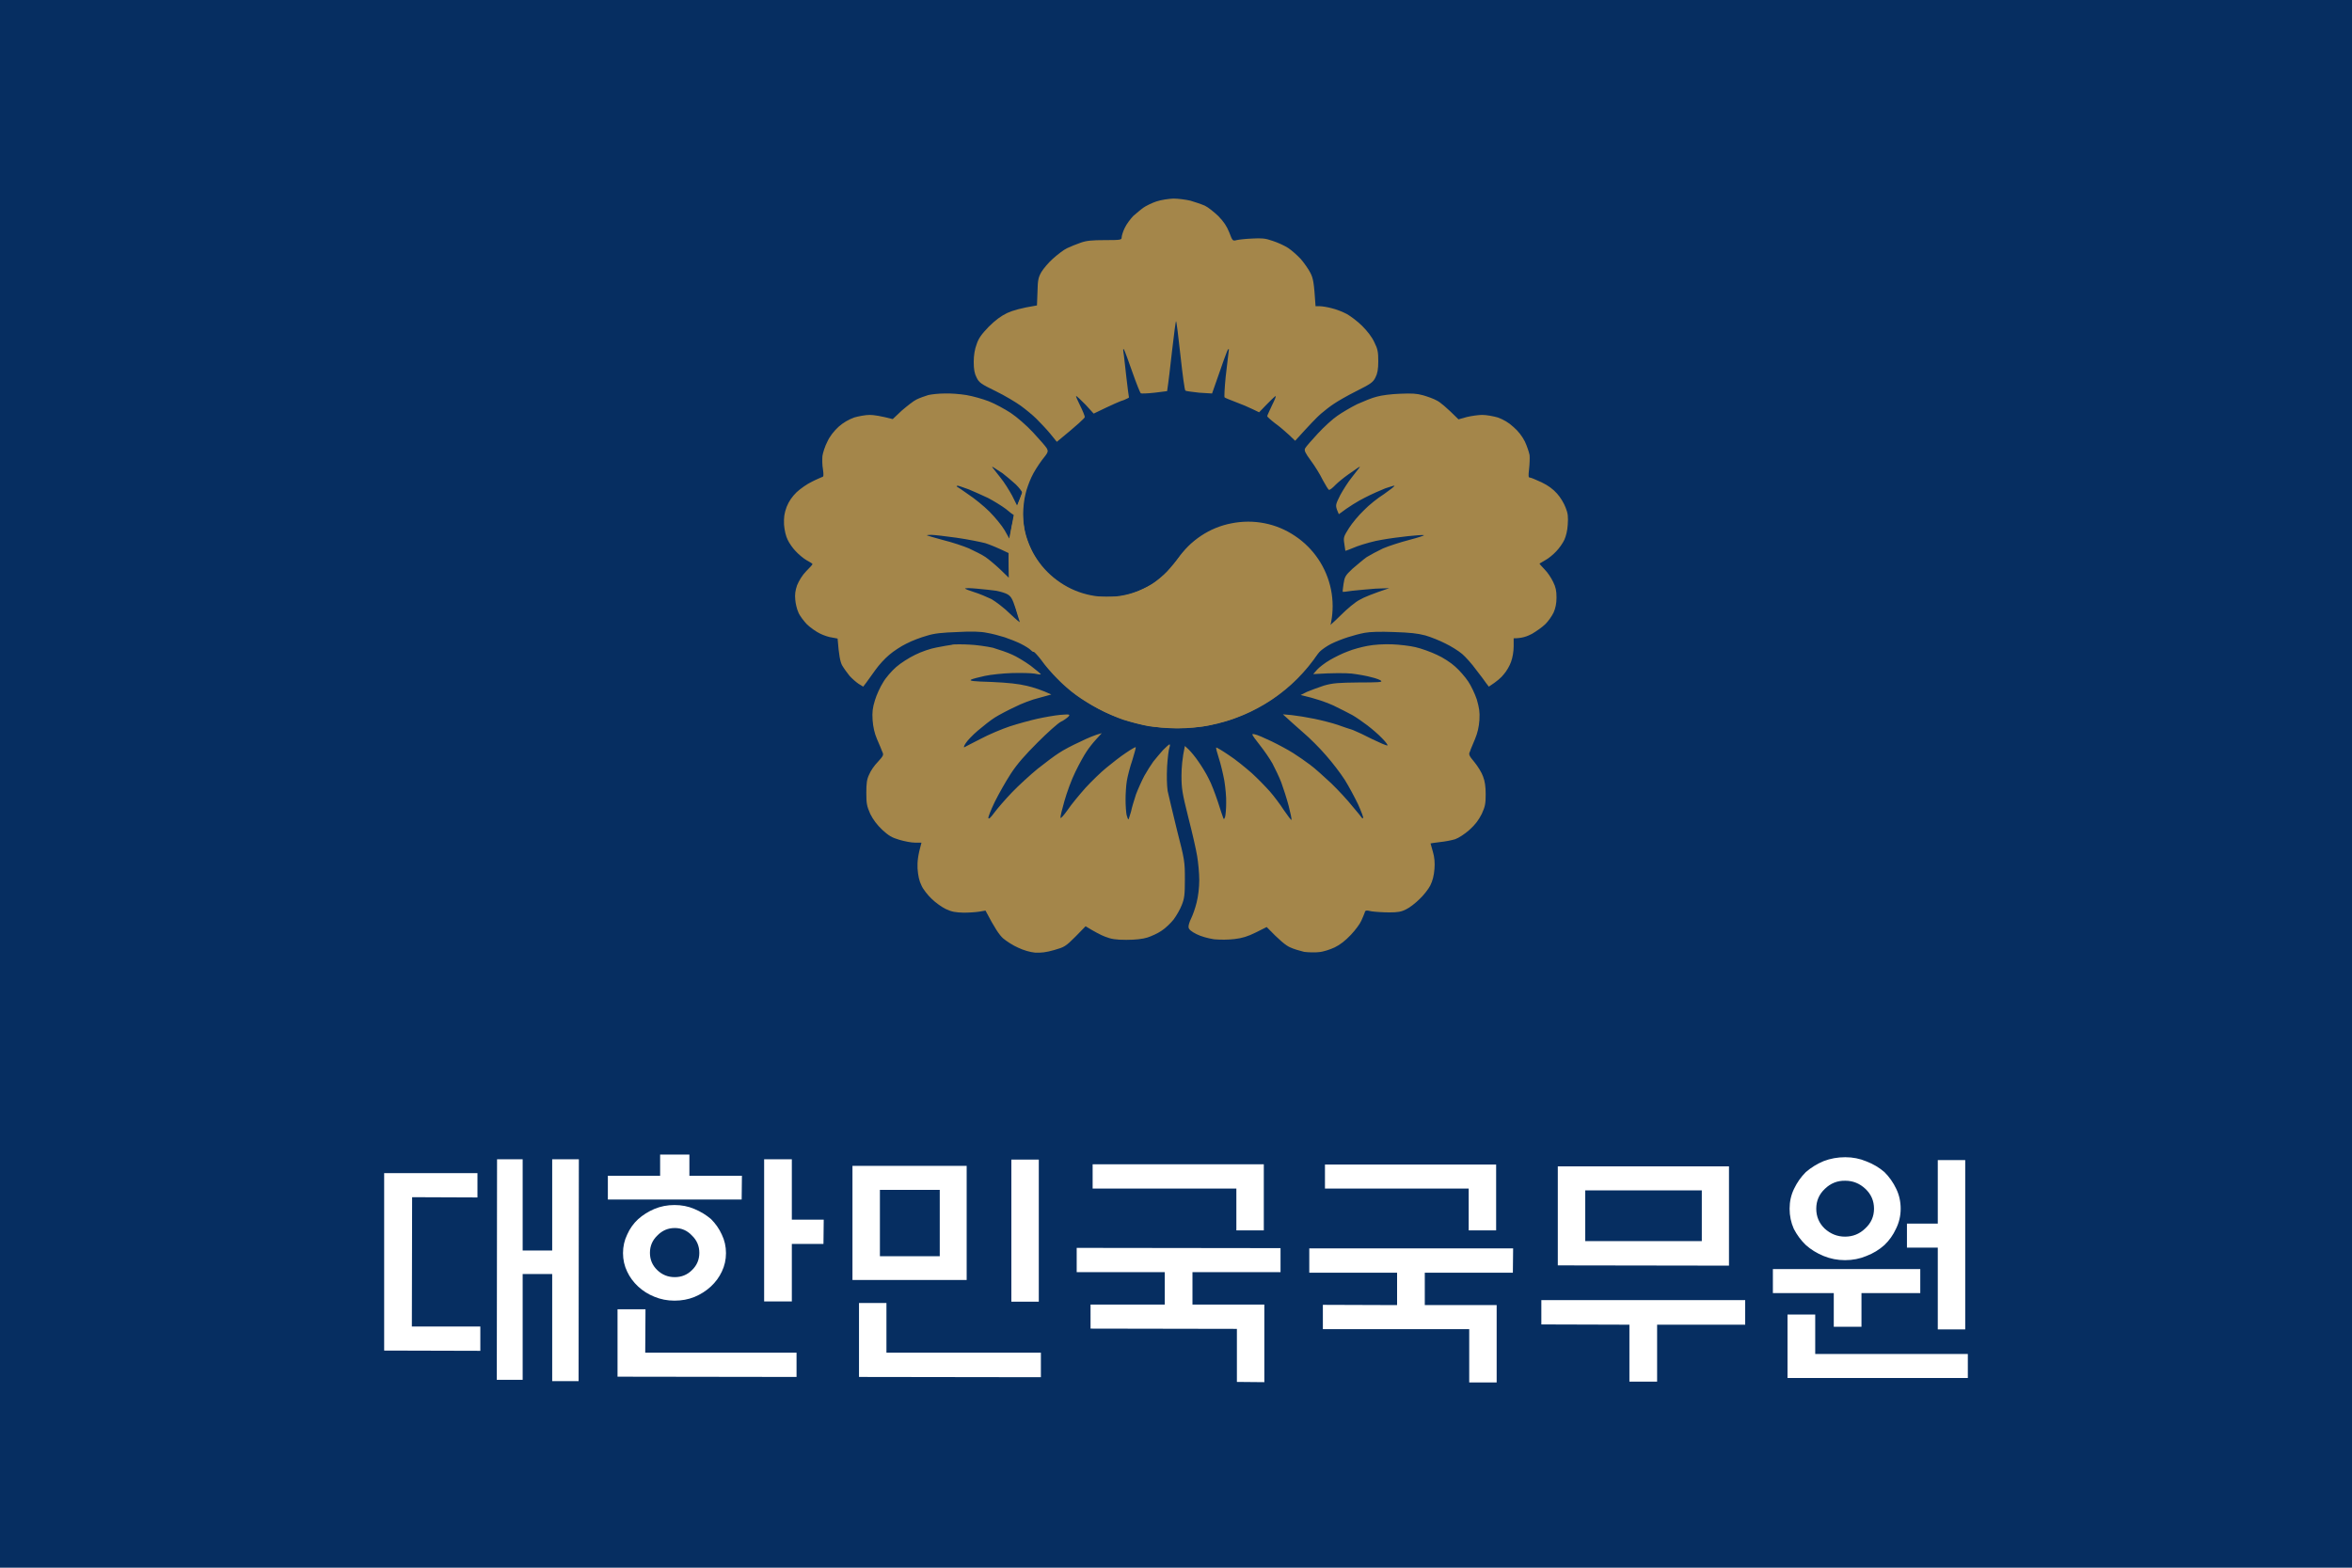 <svg version="1.2" xmlns="http://www.w3.org/2000/svg" viewBox="0 0 900 600" width="900" height="600">
	<title>Bh4oPMiVpNoyAuOX450v4ugMSpao8hoQktPpRqE-1yNwQO_C2OQyrqAFmIFloPgDfkIudC3UasC153wvWvKOcwT8lLMXuM3ZK4EQqnMj6f-MRGnK3PudXiu4bivDjydNu1sDxDvN14g6hWQU3d0B8g-svg</title>
	<style>
		.s0 { fill: #062e61 } 
		.s1 { mix-blend-mode: luminosity;fill: #ffffff } 
		.s2 { fill: #a4864a } 
	</style>
	<path id="Layer" class="s0" d="m0 0h900v600h-900z"/>
	<path id="Layer" fill-rule="evenodd" class="s1" d="m147 516.9v-67.9h35.7v9.3l-25-0.1-0.1 49.5h26.2v9.3zm64.3-38.3v-34.9h10.2l-0.1 84.9h-10.1v-41h-11.3v40.5h-9.9l0.1-84.4h9.8v34.9zm72.5-19.5h-51.2v-9.1h20v-8.1h11.2v8.1h20.1zm-6 20.5q0 3.8-1.6 7.1-1.5 3.2-4.2 5.7-2.7 2.5-6.3 4-3.5 1.4-7.6 1.4-4.1 0-7.7-1.5-3.5-1.4-6.2-3.9-2.7-2.5-4.2-5.7-1.6-3.3-1.6-7.1 0-3.8 1.6-7.1 1.5-3.4 4.2-5.9 2.7-2.4 6.2-3.9 3.6-1.5 7.7-1.5 4.1 0 7.6 1.5 3.6 1.5 6.4 3.9 2.6 2.6 4.1 5.9 1.6 3.3 1.6 7.1zm-10.2-0.1q0-3.9-2.8-6.6-2.7-2.9-6.6-2.9-3.9 0-6.7 2.9-2.8 2.7-2.8 6.6 0 3.9 2.8 6.6 2.8 2.7 6.7 2.7 3.9 0 6.6-2.7 2.8-2.7 2.8-6.6zm35.4-35.8v23.1h12.2l-0.1 9.3h-12.1v22h-10.6v-54.4zm1.8 83.3l-68.5-0.1v-25.8h10.7l-0.1 16.6h57.9zm65.1-37.1h-43.7v-43.7h43.7zm-10.3-9.1v-25.4h-22.9v25.4zm37.9 17.4h-10.5v-54.4h10.5zm0.8 28.9l-69.6-0.1v-28.3h10.5v19h59.1zm19.8-81.5h65.5v25.3h-10.5v-16h-55zm-0.8 53.7h28.4v-12.4h-33.7v-9.3l78 0.1v9.2h-33.7v12.4h27.5v29.7l-10.5-0.1v-20.3l-56-0.1zm89.7-53.6h65.5v25.2h-10.5v-16h-55zm-0.8 53.7l28.4 0.1v-12.4h-33.6v-9.3h78l-0.1 9.3h-33.7v12.4h27.5v29.6h-10.5v-20.4h-56zm89.9-15.1v-37.9h65.5v38zm55.1-9.3v-19.4h-44.6v19.4zm-27.7 32l-33.7-0.1v-9.3h78v9.4h-33.7v21.8h-10.6zm103.8-44.4q0 4.1-1.8 7.7-1.6 3.5-4.4 6.2-3 2.7-6.9 4.2-3.8 1.6-8.2 1.6-4.3 0-8.2-1.6-3.9-1.6-6.8-4.2-2.8-2.7-4.6-6.2-1.6-3.6-1.6-7.7 0-4.1 1.7-7.6 1.7-3.6 4.5-6.4 3-2.6 6.8-4.2 3.9-1.5 8.3-1.5 4.3 0 8.1 1.6 3.9 1.5 6.9 4.1 2.8 2.8 4.5 6.4 1.7 3.5 1.7 7.6zm-10.2 0q0-4.5-3.3-7.6-3.3-3.1-7.7-3.1-4.5-0.1-7.8 3.1-3.3 3.1-3.3 7.6 0 4.5 3.2 7.6 3.4 3.1 7.8 3.1 4.5 0 7.7-3.1 3.4-3.1 3.4-7.6zm17.7 23.1v9.2h-22.5v12.9h-10.6v-12.9h-23.3v-9.2zm6.7-17.4v-24.3h10.5v64.8h-10.5v-31.3h-11.8v-9.2zm11.5 59.1h-69v-24.3h10.6v15.1h58.4z"/>
	<path id="Layer" fill-rule="evenodd" class="s2" d="m449 76c1.8 0 4.8 0.4 6.5 0.8 1.7 0.5 4.1 1.3 5.5 1.9 1.3 0.6 3.6 2.5 5.2 4 2.1 2.2 3.2 3.8 4.2 6.3 1.2 3.2 1.3 3.3 2.8 2.9 0.8-0.2 3.5-0.5 6-0.6 3.6-0.2 5-0.1 7.8 0.9 1.9 0.6 4.5 1.8 5.9 2.7 1.5 1 3.6 2.9 4.9 4.3 1.2 1.4 2.9 3.8 3.6 5.2 1.1 2.1 1.4 3.6 2 12.8h1.6c0.8 0 2.9 0.3 4.7 0.8 1.7 0.4 4.2 1.4 5.7 2.2 1.4 0.8 4.1 2.8 5.8 4.5 2 2 3.8 4.3 4.7 6.3 1.3 2.6 1.5 3.7 1.5 7.3 0 3-0.3 4.7-1.1 6.2-0.9 1.8-1.7 2.4-7.3 5.2-3.4 1.7-7.2 3.9-8.5 4.8-1.4 0.9-3.6 2.6-5.1 3.9-1.4 1.2-4.2 4.1-9.8 10.3l-2.3-2.2c-1.3-1.2-3.7-3.3-5.4-4.5-1.7-1.3-3-2.5-3-2.7 0-0.3 0.9-2.1 1.8-4.1 1-2 1.7-3.6 1.4-3.6-0.2 0-1.7 1.4-6.3 6.2l-2.5-1.2c-1.4-0.7-4.2-1.9-6.4-2.7-2.1-0.8-4.1-1.6-4.3-1.8-0.2-0.1 0-3.7 0.4-7.8 0.5-4.2 1-8.4 1.1-9.4 0.2-1.4 0.2-1.6-0.2-1.1-0.4 0.5-1.8 4.4-6.1 16.8l-4.9-0.3c-2.7-0.3-5.1-0.6-5.3-0.8-0.3-0.1-1.1-6.2-1.9-13.5-0.8-7.2-1.5-13.1-1.7-13.1-0.1 0-0.8 5.1-1.5 11.3-0.7 6.3-1.4 12.3-1.9 15.5l-4.8 0.6c-2.7 0.3-5.1 0.4-5.3 0.2-0.2-0.1-1.7-3.8-3.2-8.1-1.5-4.3-2.9-8.1-3.2-8.6-0.3-0.5-0.4-0.2-0.2 1.1 0.2 1 0.6 5.2 1.1 9.4 0.5 4.1 0.9 7.6 1 7.8 0.1 0.1-0.8 0.5-1.9 1-1.2 0.3-4.4 1.7-11.6 5.2l-3.1-3.4c-1.8-1.8-3.3-3.3-3.6-3.3-0.2 0 0.5 1.6 1.5 3.6 1 2 1.8 4 1.8 4.4 0 0.4-2.4 2.7-10.7 9.5l-2.6-3.2c-1.4-1.7-3.8-4.2-5.2-5.6-1.5-1.5-4.1-3.6-6-5-1.8-1.3-6.1-3.9-9.6-5.6-5.6-2.7-6.4-3.3-7.3-5.2-0.8-1.5-1.1-3.1-1.1-6 0-2.5 0.4-4.9 1.1-6.7 0.7-2.2 1.8-3.8 4.6-6.7 2.6-2.6 4.8-4.2 7.1-5.3 1.9-0.9 5.2-1.9 11.4-2.9l0.2-5.2c0.1-4.5 0.3-5.5 1.5-7.6 0.8-1.3 2.7-3.6 4.4-5.1 1.7-1.5 4.1-3.4 5.4-4 1.3-0.6 3.7-1.6 5.2-2.1 2.2-0.8 4.4-1 9.3-1 6 0 6.4-0.1 6.4-1 0-0.6 0.5-2.3 1.2-3.7 0.7-1.5 2.2-3.4 3.2-4.5 1.2-1 2.9-2.5 3.9-3.2 1-0.7 3.2-1.8 5-2.4 1.8-0.6 4.5-1 6.5-1.1zm-79.2 75.2c2.4 0.4 6.3 1.5 8.6 2.4 2.3 0.9 6 2.9 8.3 4.4 2.4 1.6 6.1 4.8 8.6 7.5 2.4 2.6 4.8 5.3 5.2 6 0.7 1.3 0.7 1.5-1.8 4.6-1.4 1.9-3.2 4.7-4 6.5-0.8 1.7-1.9 4.6-2.3 6.5-0.5 1.9-0.9 5.2-0.9 7.8 0 2.4 0.4 5.9 0.9 7.8 0.5 1.9 1.8 5 2.8 7 1.1 2 3.1 4.9 4.6 6.5 1.4 1.6 4.1 3.9 6 5.1 1.8 1.2 5.1 2.9 7.2 3.7 3.5 1.2 4.7 1.4 10.2 1.4 5.4 0 6.7-0.1 10.4-1.4 2.3-0.8 5.6-2.4 7.3-3.5 1.7-1.1 4.3-3.3 5.7-4.8 1.4-1.5 3.7-4.3 5.1-6.1 1.4-1.7 3.7-4.2 5.2-5.3 1.5-1.2 4.2-2.9 5.9-3.7 1.7-0.9 4.9-2.1 7-2.6 2.1-0.6 5.3-1 7-1 1.8 0 4.8 0.4 6.8 0.8 2 0.4 5.6 1.8 8.1 3 3.3 1.6 5.4 3.1 8.1 5.8 2.7 2.8 4.2 4.8 5.9 8.1 1.2 2.5 2.5 6.2 3 8.4 0.6 2.5 0.7 5.3 0.6 8-0.2 2.3-0.5 4.7-0.7 5.3-0.3 0.5 1.6-1.1 4.2-3.7 2.7-2.7 5.9-5.4 7.6-6.2 1.5-0.9 4.7-2.2 11.2-4.4l-5.3 0.2c-2.8 0.2-6.8 0.6-8.8 0.8-2 0.3-3.7 0.5-3.7 0.4-0.1-0.1 0.1-1.5 0.3-3 0.4-2.6 0.6-3.2 3.4-5.8 1.8-1.5 4.2-3.6 5.5-4.5 1.3-0.8 4.1-2.3 6.2-3.3 2.1-0.9 6.7-2.4 10.2-3.3 3.4-0.9 5.9-1.7 5.4-1.8-0.4-0.1-3.1 0.1-6 0.4-2.8 0.3-7.4 0.9-10.1 1.4-2.7 0.4-6.9 1.6-9.4 2.5-2.4 1-4.5 1.8-4.5 1.7 0-0.1-0.2-1.3-0.4-2.7-0.4-2.5-0.2-2.8 1.8-6 1.2-1.9 3.7-4.9 5.7-6.8 1.8-1.9 5.3-4.7 7.7-6.2 2.3-1.6 4.1-3 4-3.2-0.1-0.1-1.7 0.4-3.5 1-1.8 0.7-5.4 2.3-7.9 3.6-2.6 1.3-5.9 3.3-9.9 6.3l-0.7-1.7c-0.6-1.8-0.5-2.1 1.3-5.7 1.1-2 3-5 4.3-6.6 1.2-1.5 2.5-3.2 2.8-3.6 0.5-0.6 0.5-0.7-0.2-0.3-0.4 0.3-2.2 1.5-3.9 2.7-1.7 1.2-3.9 3-4.9 4-1 1.1-2.1 1.9-2.4 1.9-0.3 0-1.3-1.7-2.4-3.7-1-2.1-3.1-5.5-4.6-7.5-2.2-3-2.6-3.9-2.2-4.7 0.3-0.6 2.5-3.1 4.9-5.7 2.3-2.5 5.7-5.6 7.5-6.8 1.7-1.2 5.1-3.2 7.5-4.4 2.5-1.1 5.8-2.5 7.6-2.9 1.7-0.5 5.6-1 8.8-1.1 4.6-0.2 6.4-0.1 8.9 0.6 1.7 0.5 4 1.3 5.2 2 1.1 0.5 3.5 2.4 8.3 7.2l3.2-0.9c1.7-0.4 4.4-0.8 5.9-0.8 1.6 0 4.3 0.5 6 1 2.1 0.8 4.1 1.9 5.9 3.6 1.8 1.5 3.4 3.6 4.4 5.6 0.8 1.7 1.6 4.1 1.8 5.2 0.1 1.2 0 3.6-0.2 5.3-0.3 2.8-0.3 3.3 0.4 3.3 0.4 0 2.4 0.9 4.4 1.8 2.5 1.2 4.4 2.6 5.9 4.3 1.3 1.4 2.7 3.8 3.3 5.4 0.9 2.2 1 3.6 0.8 6.5-0.1 2.2-0.7 4.5-1.3 5.8-0.6 1.3-2 3.3-3.1 4.4-1.1 1.2-2.9 2.7-4.2 3.4-1.2 0.7-2.2 1.3-2.2 1.3 0 0.2 0.9 1.1 2 2.3 1.1 1.1 2.5 3.2 3.2 4.7 1 2 1.3 3.4 1.3 6 0 2.3-0.4 4.1-1.1 5.7-0.6 1.3-2 3.3-3.1 4.4-1.2 1.2-3.5 2.8-5.2 3.8-1.9 1-3.8 1.7-7 1.7v3.1c0 1.9-0.4 4.3-1 5.9-0.5 1.5-1.8 3.7-2.8 4.8-0.9 1.2-2.6 2.7-5.7 4.7l-1-1.3c-0.5-0.7-2.2-3.1-3.9-5.2-1.5-2.1-4-4.9-5.3-6-1.4-1.2-4.3-3-6.4-4-2.1-1.1-5.6-2.5-7.7-3.1-3-0.8-5.9-1.1-12-1.3-5.1-0.2-9.2-0.1-11.2 0.3-1.7 0.3-4.7 1.1-6.5 1.7-1.9 0.6-4.7 1.7-6.3 2.5-1.6 0.8-3.6 2.2-4.4 3-0.9 0.8-2.9 3.2-4.4 5.3-1.6 2.1-4.7 5.3-6.8 7.3-2.2 1.9-5.4 4.5-7.3 5.7-1.9 1.3-5.3 3.2-7.6 4.4-2.3 1.1-6.1 2.7-8.6 3.5-2.4 0.8-6.5 1.8-9.1 2.3-2.6 0.4-7.5 0.8-10.9 0.8-3.5 0-8.4-0.4-11-0.8-2.6-0.5-6.8-1.6-9.4-2.4-2.6-0.9-6.9-2.7-9.6-4.2-2.7-1.4-6.6-3.8-8.6-5.3-2-1.4-5.3-4.3-7.2-6.3-2-2-4.7-5.1-6-7-1.3-1.7-2.7-3.2-2.9-3.2-0.4 0.1-0.9-0.4-1.3-0.8-0.5-0.5-2.1-1.5-3.7-2.3-1.6-0.8-4.4-1.9-6.2-2.5-1.9-0.6-4.9-1.4-6.8-1.7-2.2-0.5-6.1-0.6-11.2-0.3-5.8 0.2-8.9 0.5-11.7 1.4-2.2 0.6-5.7 1.9-7.8 3-2.1 1-5.1 3-6.6 4.3-1.6 1.3-4 3.9-5.4 5.9-1.5 2-3 4.3-4.6 6.3l-1.8-1.1c-0.9-0.6-2.5-2-3.4-3-0.9-1.1-2.2-2.9-2.9-4.1-0.7-1.4-1.2-3.7-1.7-10.2l-2.1-0.4c-1.1-0.1-3.2-0.8-4.6-1.5-1.5-0.7-3.7-2.3-5-3.5-1.2-1.3-2.8-3.3-3.3-4.6-0.6-1.3-1.1-3.5-1.2-4.9-0.2-1.9 0-3.5 0.7-5.5 0.7-1.7 2-3.9 3.5-5.4 1.3-1.3 2.4-2.5 2.4-2.7 0-0.2-1-0.8-2.3-1.5-1.2-0.7-3-2.2-4.1-3.4-1.1-1.1-2.5-3.1-3.1-4.4-0.7-1.4-1.2-3.5-1.4-5.8-0.1-2.9 0.1-4.3 1-6.8 0.9-2.2 2-3.8 3.8-5.6 1.5-1.4 4.1-3.2 5.8-4 1.7-0.9 3.5-1.6 3.9-1.8 0.7-0.1 0.7-0.7 0.4-3-0.3-1.5-0.3-3.8-0.2-5.1 0.2-1.3 1-3.8 1.9-5.5 0.9-2 2.5-4 4.2-5.6 1.9-1.7 3.9-2.8 6-3.6 1.7-0.5 4.4-1 6-1 1.5 0 4.2 0.4 8.8 1.6l3.5-3.3c2-1.7 4.5-3.7 5.6-4.2 1.2-0.6 3.2-1.3 4.5-1.7 1.3-0.3 4.1-0.6 6.2-0.6 2.2-0.1 5.9 0.2 8.4 0.6zm10.2 28c0.3 0.4 1.6 2.1 2.9 3.7 1.4 1.7 3.3 4.8 4.4 6.8l1.9 3.8c1.5-3.2 1.9-4.5 1.9-5 0-0.4-1.1-1.8-2.4-3.1-1.4-1.3-3.7-3.2-5.1-4.3-1.5-0.9-3-2-3.4-2.2q-0.5-0.3-0.5-0.2-0.1 0.1 0.3 0.5zm-13.9 7c0.2 0.1 2.2 1.4 4.4 3 2.3 1.5 6 4.5 8.1 6.6 2.2 2.2 4.8 5.4 5.8 7.1l1.8 3.2c1.4-6.9 1.7-9 1.7-9-0.1 0-1.5-1-3-2.3-1.6-1.2-4.7-3.1-6.8-4.2-2.1-1-5.5-2.5-7.4-3.3-2-0.7-3.9-1.4-4.2-1.4-0.3 0-0.5 0.1-0.4 0.3zm-11.4 18.7c0.1 0.1 2.9 0.9 6.2 1.8 3.3 0.8 7.8 2.3 9.9 3.2 2.1 1 5 2.4 6.3 3.3 1.3 0.9 3.8 3 5.6 4.7l3.3 3.2v-9.4c-4.3-2.1-7.1-3.2-8.9-3.8-1.9-0.5-6.9-1.5-11.1-2.1-4.3-0.6-8.6-1.1-9.7-1.1-1 0-1.8 0.1-1.6 0.2zm14.6 20.3c-0.1 0.2 1.5 0.8 3.4 1.4 2 0.6 5 1.9 6.7 2.7 1.7 1 5 3.5 7.1 5.6 2.3 2.2 4 3.6 3.7 3.1-0.1-0.4-0.9-2.7-1.6-5.2-1.2-3.6-1.7-4.5-3-5.3-0.8-0.5-2.8-1.1-4.4-1.4-1.5-0.2-4.9-0.6-7.4-0.8-1.2-0.1-2.4-0.2-3.1-0.2-0.9 0-1.4 0.1-1.4 0.1zm172.4 22.5c2.2 0.5 5.8 1.8 8.1 2.9 2.3 1 5.5 3.1 7 4.5 1.6 1.4 3.8 3.9 5 5.7 1.1 1.6 2.6 4.8 3.3 6.9 0.9 3.2 1.2 4.7 1 7.9-0.2 2.7-0.7 4.9-1.7 7.3-0.7 1.8-1.7 3.9-1.9 4.7-0.6 1.1-0.4 1.6 1.7 4.1 1.3 1.6 2.8 4 3.3 5.5 0.7 1.8 1 3.8 1 6.8 0 3.5-0.2 4.7-1.5 7.5-1.2 2.4-2.5 4.1-4.7 6.1-1.8 1.6-4.1 3.1-5.5 3.6-1.3 0.4-3.9 0.9-5.9 1.1-1.9 0.2-3.5 0.5-3.5 0.5 0 0.1 0.4 1.5 0.9 3.2 0.6 2 0.8 4.2 0.6 6.6-0.2 2.5-0.7 4.5-1.6 6.3-0.7 1.4-2.6 3.8-4.1 5.2-1.5 1.5-3.8 3.3-5.1 3.9-1.9 1-3.3 1.2-6.5 1.2-2.3 0-5.3-0.2-6.7-0.4-2.2-0.5-2.5-0.4-2.7 0.5-0.2 0.6-0.8 2-1.3 3.1-0.5 1.2-2.3 3.6-4 5.4-2.1 2.2-4.1 3.8-6.2 4.8-1.7 0.8-4.4 1.7-6 1.8-1.5 0.2-4.1 0.1-5.7-0.1-1.6-0.4-4.1-1.1-5.5-1.8-1.5-0.7-3.8-2.5-8.8-7.7l-4.2 2.1c-3 1.5-5.3 2.2-8.1 2.5-2.4 0.3-5.4 0.3-7.8 0.1-2.5-0.4-5-1.1-6.8-2-2-1-2.9-1.8-3-2.6-0.1-0.7 0.4-2.2 1-3.4 0.6-1.2 1.6-4 2.1-6.1 0.6-2.4 1-5.7 1-8.6 0-2.6-0.4-6.7-0.8-9.1-0.4-2.5-1.9-9.1-3.4-14.9-2.3-9.2-2.6-11-2.6-15.9 0-3 0.3-6.8 1.3-11.4l1.5 1.4c0.8 0.8 2.5 2.8 3.7 4.6 1.2 1.7 3 4.6 3.9 6.5 1 1.8 2.5 5.8 3.5 8.8 1 3.1 1.9 5.9 2.1 6.3 0.2 0.6 0.4 0.4 0.7-0.5 0.2-0.8 0.4-3.1 0.4-5.2 0.1-2.2-0.3-6.1-0.7-8.6-0.5-2.7-1.4-6.5-2.1-8.6-0.7-2.2-1.2-4-1-4.1 0.1-0.1 2.3 1.2 4.8 2.9 2.5 1.6 6.4 4.8 8.8 6.9 2.3 2.1 5.4 5.3 6.9 7 1.5 1.7 4 5 5.4 7.2 1.5 2.2 2.8 3.9 2.9 3.7 0.1-0.3-0.4-2.7-1.1-5.4-0.7-2.7-2-6.7-2.8-8.9-0.8-2.1-2.4-5.4-3.4-7.3-1-1.8-3.2-5-4.8-7-1.6-2-2.9-3.8-2.9-4.1 0-0.2 0.5-0.2 1.1 0 0.7 0.1 3.5 1.3 6.2 2.6 2.7 1.3 6.4 3.3 8.3 4.5 1.9 1.2 4.8 3.2 6.5 4.5 1.8 1.3 5.3 4.5 8.1 7.1 2.6 2.5 6.4 6.6 8.2 8.9 1.9 2.2 3.5 4.2 3.6 4.4 0.1 0.1 0.3 0.1 0.4 0 0.2-0.2-0.7-2.5-1.9-5.2-1.3-2.7-3.6-7-5.1-9.4-1.6-2.5-4.8-6.7-7.2-9.4-2.3-2.7-6.3-6.7-8.8-8.8-2.5-2.2-5.2-4.6-7.7-6.9l3.4 0.3c1.9 0.2 5.7 0.8 8.6 1.4 2.9 0.6 6.8 1.6 8.9 2.3 1.9 0.7 4.6 1.6 5.9 2 1.3 0.5 4.7 2.1 7.4 3.5 2.9 1.4 5.4 2.5 5.8 2.4 0.3 0-0.6-1.3-2-2.7-1.4-1.5-4-3.7-5.7-5-1.7-1.3-4.3-3.1-5.7-3.9-1.5-0.8-4.8-2.5-7.3-3.7-2.6-1.2-6.5-2.6-12.5-4l2.4-1.2c1.4-0.6 4.4-1.7 6.5-2.4 3.5-1 5.5-1.1 13.3-1.2 7.2 0 9.2-0.1 8.6-0.6-0.3-0.4-2-1-3.7-1.4-1.7-0.5-5.1-1.1-7.6-1.4-2.4-0.2-6.7-0.3-14.7 0.2l1.5-1.7c0.8-0.9 3-2.6 4.9-3.7 1.9-1.1 4.9-2.6 6.9-3.3 1.9-0.8 5.3-1.7 7.5-2.1 2.6-0.5 6.1-0.7 9.3-0.6 2.9 0.1 7 0.6 9.1 1.1zm-170.9-1c2.7 0.1 6.8 0.7 9.1 1.2 2.3 0.7 5.6 1.8 7.3 2.6 1.7 0.7 5 2.7 7.2 4.3 2.2 1.7 4 3.2 3.9 3.3-0.1 0.1-1.2 0-2.5-0.3-1.3-0.2-5.1-0.3-8.6-0.2-3.4 0.1-8.1 0.6-10.4 1.1-2.3 0.5-4.6 1.1-5.2 1.4-0.8 0.5 0.8 0.7 7.8 0.9 6.5 0.3 10.2 0.7 13.6 1.5 2.5 0.6 5.7 1.6 9.3 3.3l-4.7 1.3c-2.6 0.6-6.8 2.2-9.3 3.5-2.6 1.2-6 3-7.6 4-1.6 1-4.5 3.3-6.5 5-2 1.7-4.1 3.9-4.7 4.9-0.6 0.9-0.8 1.6-0.5 1.5 0.3-0.2 3.1-1.6 6.2-3.2 3.2-1.7 8.2-3.8 11.2-4.8 3.1-1 7.8-2.3 10.5-2.9 2.7-0.6 6.7-1.3 8.8-1.5 3.7-0.3 3.9-0.2 3.1 0.7-0.4 0.4-1.7 1.4-2.8 1.9-1.2 0.6-5.2 4.2-8.9 7.9-4.9 4.9-7.9 8.3-10.3 12-1.9 2.9-4.6 7.7-6.1 10.7-1.5 3.1-2.6 5.9-2.5 6.3 0.2 0.5 0.9-0.2 2.3-2.1 1.2-1.6 4.2-5.1 6.8-7.8 2.5-2.6 7-6.7 9.8-9 2.9-2.3 6.5-5 8.1-6 1.6-1.1 5.2-3 8.1-4.3 2.8-1.4 5.9-2.7 8.3-3.3l-2.1 2.3c-1.2 1.3-2.8 3.3-3.7 4.7-0.9 1.3-2.8 4.7-4.3 7.8-1.5 3-3.3 8-4.2 11.2-0.9 3.1-1.6 6-1.5 6.4 0.1 0.4 1.3-1 2.8-3.1 1.4-2.1 4.5-5.8 6.8-8.4 2.3-2.5 5.9-6 8-7.7 2.2-1.8 5.5-4.4 7.5-5.7 1.9-1.3 3.6-2.3 3.7-2.1 0.1 0.1-0.5 2.3-1.3 4.9-0.9 2.6-1.8 6.1-2.1 7.9-0.3 1.7-0.5 5-0.5 7.2 0 2.3 0.2 5 0.4 5.9 0.3 1 0.5 1.7 0.7 1.7 0.1 0 0.5-1.4 1-3 0.3-1.6 1.3-4.7 1.9-6.6 0.8-2.1 2.2-5.2 3.2-7.1 1-1.8 2.6-4.3 3.4-5.4 0.9-1.2 2.6-3.1 3.7-4.4 1.2-1.2 2.3-2.2 2.5-2.2 0.3 0 0.2 0.6 0 1.2-0.3 0.7-0.7 3.9-0.9 7.2-0.2 3.8-0.1 7.2 0.2 9.4 0.4 1.8 2 8.6 3.6 15.1 2.9 11.3 3 11.9 3 18.7 0 6.1-0.2 7.4-1.2 9.9-0.6 1.6-2 4-3.1 5.5-1.1 1.4-3.2 3.4-4.6 4.3-1.4 1-3.9 2.1-5.4 2.6-1.9 0.6-4.7 0.9-8.1 0.9-4.1 0-5.8-0.3-8.1-1.2-1.6-0.6-3.9-1.8-7.5-4l-3.9 4c-3.7 3.7-4.2 4-8.1 5.1-3.1 0.9-5 1.1-7.3 1-2-0.2-4.4-0.9-6.5-1.9-1.9-0.8-4.5-2.5-5.8-3.6-1.4-1.3-3.1-3.7-6.7-10.6l-2.3 0.4c-1.2 0.2-3.9 0.4-6.1 0.4-3.1-0.1-4.5-0.3-6.8-1.4-1.5-0.7-4-2.5-5.4-3.9-1.5-1.4-3.3-3.7-3.9-5.1-0.9-1.8-1.3-3.8-1.5-6.5-0.1-2.6 0.1-4.9 1.5-9.9h-2.5c-1.4 0-4-0.5-6-1.1-2.8-0.8-4.1-1.6-6.5-3.8-2-1.9-3.5-3.9-4.6-6.1-1.3-3-1.5-3.9-1.5-8.1 0-3.6 0.2-5.2 1.1-7 0.5-1.3 2-3.5 3.3-4.8 2.2-2.4 2.3-2.7 1.7-3.9-0.3-0.8-1.2-3-2-4.8-1-2.3-1.5-4.7-1.7-7.3-0.2-3.1 0-4.7 0.9-7.6 0.6-2 2-5.1 3.1-6.8 1-1.8 3.3-4.4 5-5.9 1.7-1.5 5-3.6 7.3-4.7 2.4-1.2 5.9-2.4 8.2-2.8 2.1-0.4 4.7-0.9 5.7-1 0.5-0.2 1.5-0.2 2.7-0.2 1.2 0 2.7 0 4 0.1z"/>
	<path id="Layer" class="s2" d="m396.8 178.1c-4.8 7.2-6.5 15.9-4.8 24.3 1.7 8.5 6.6 15.8 13.8 20.6 7.1 4.8 15.9 6.5 24.3 4.8 8.4-1.7 15.8-6.6 20.5-13.8 4.8-7.1 12.2-12.1 20.6-13.7 8.5-1.7 17.2 0 24.3 4.8 7.1 4.7 12.1 12.1 13.8 20.5 1.7 8.4 0 17.2-4.8 24.3-9.5 14.3-24.3 24.2-41.2 27.6-16.8 3.4-34.3-0.1-48.6-9.6-14.2-9.5-24.1-24.3-27.5-41.2-3.4-16.8 0.1-34.3 9.6-48.6z"/>
</svg>